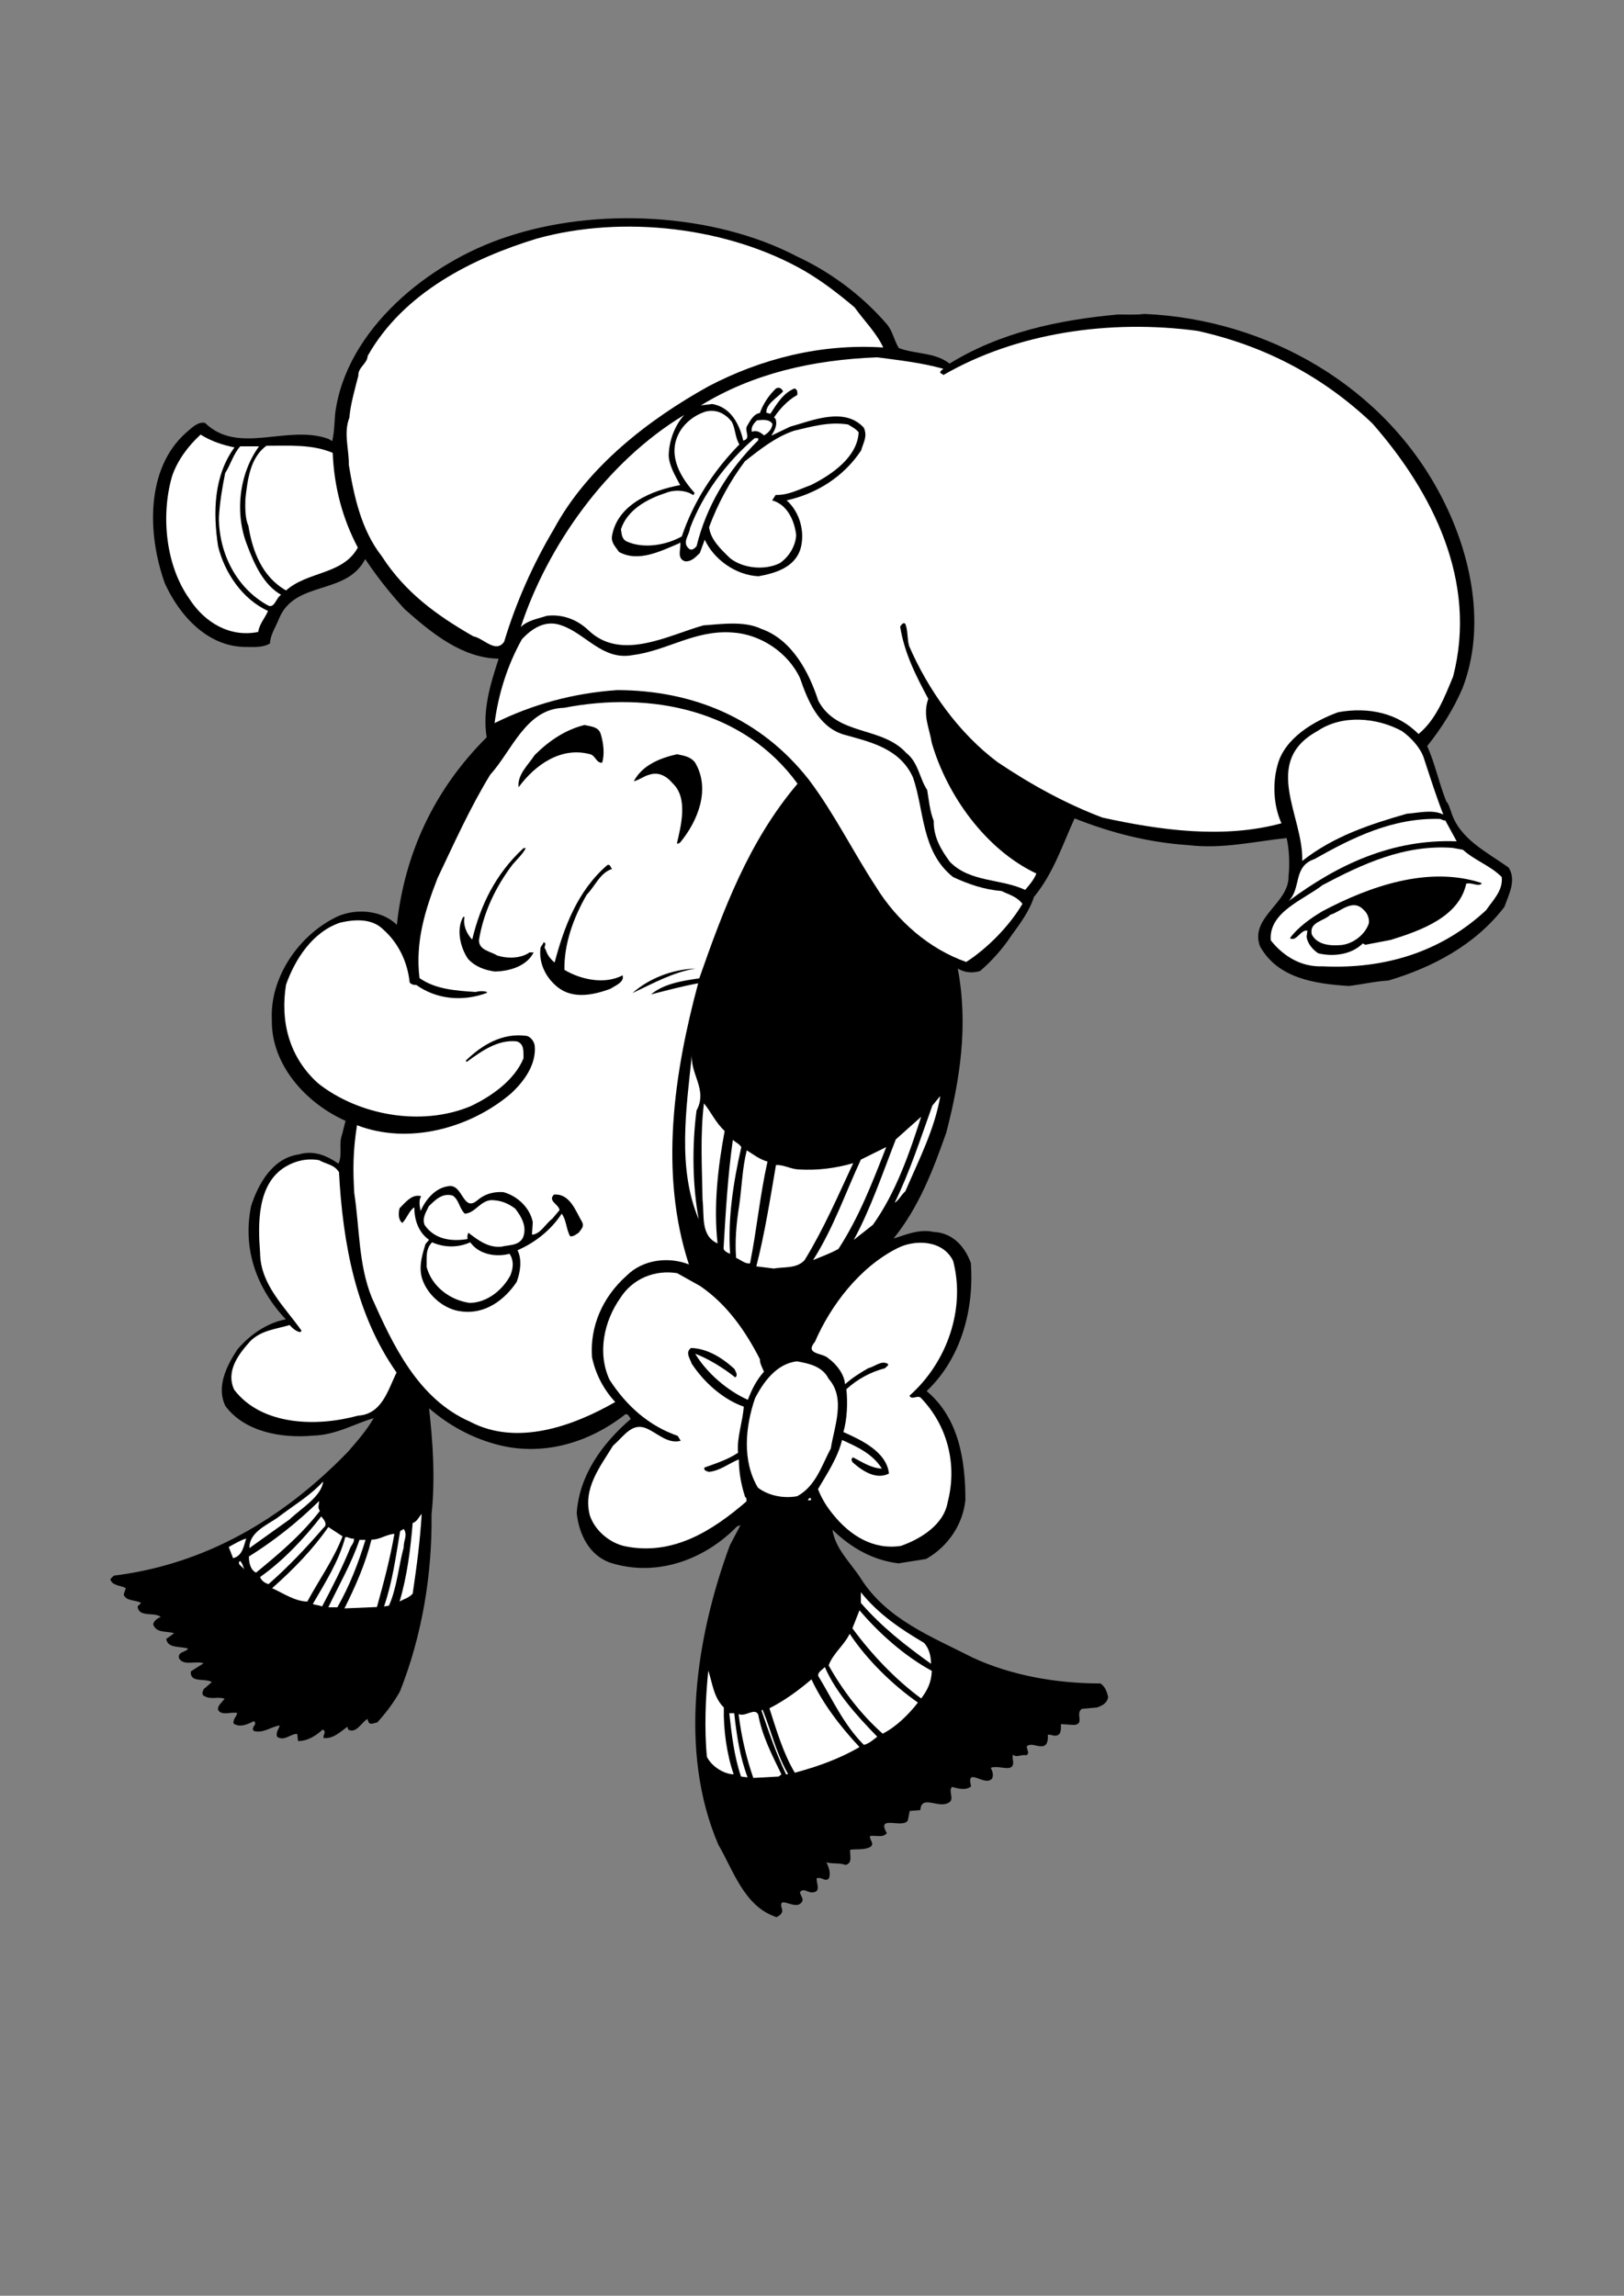 <?xml version="1.0" encoding="utf-8"?>
<!-- Generator: Adobe Illustrator 21.0.2, SVG Export Plug-In . SVG Version: 6.00 Build 0)  -->
<svg version="1.2" baseProfile="tiny" id="Layer_1" xmlns="http://www.w3.org/2000/svg" xmlns:xlink="http://www.w3.org/1999/xlink"
	 x="0px" y="0px" viewBox="0 0 595 841" overflow="scroll" xml:space="preserve">
<rect x="0" y="0" width="595" height="841" fill="#808080" stroke="none"/>
<g>
	<path d="M324.7,118.5c2.4,2.7,2.8,6.1,4.6,9c6,2.3,13.3,1.5,18.6,5.7c18.3-11.3,39.6-16,61.8-18c2.8,0,6.8,0.2,9.5-0.2
		c44.9,1.9,88.4,26.4,109.4,67.9c10.4,20.4,16,46.6,7.2,69.3c-3.2,7.4-7.6,14.5-12.9,21.1c3,6.8,4.2,13.3,7,20.3
		c0.9,0.9,1.2,2.4,1.7,3.6c3,10.1,13,14.8,21.1,20.6c3,4.6,0.1,9.8-1.5,14.4c-10.7,14-26.4,22.2-42.5,27c-5,0.3-9.7,1.4-14.5,2
		c-12.5-0.8-26.1-2.8-32.6-14.6c-3.8-10.6,10.8-15.7,10.5-25.7c0.5-4.4,0.2-10-0.7-13.9c-11.6,1.2-23.4,4.1-36,2.6
		c-14.9-1-28.6-4.6-41.7-9.8c-4.5,9.9-7.8,20.2-14.9,28.8c-1.5,4.9-5,9.7-8.3,14.2c-3,4.6-7.2,9.3-11.4,12.9
		c-2.9,0.9-5.7,0.6-8.2-0.9c3.9,20.6,0.9,40.5-4.2,60.1c-4.8,13.6-9.9,27.1-19.3,38.8c4.4-1.3,9.2-3.6,14.7-2.4
		c6.9,0.3,11.4,5.3,13.6,11.4c1.2,16.1-3.1,34.5-16.2,46.9c11.9,9.9,14.2,25.6,14.2,39.9c-0.9,8.9-6.3,17-14.4,21.6l-10.1,1.6
		c-9.3-1.1-17.3-5.6-24.2-12.3c1,6.9,6.5,11.9,10.3,17.7c9.5,15.2,26.4,21.6,41,29.1c14.2,6.6,30.8,9.5,46.9,9.5
		c1.9,1.3,2.4,3.4,2.8,4.9c-0.3,2.3-2.1,3.2-4.1,3.9l-5.5,0.5c-2.6,1.6,1.1,5.5-2.8,5.9l-4.9-0.3c0,1.3,0.3,3.9-1.7,4.2
		c-1.2,0.2-2-0.5-3.1-0.3c0.1,1.8,0,4.4-2.6,4.2c-1.8,0-3.6-1.2-5.1,0c-0.1,1.1,1.3,2.8-0.3,3.3c-1.8-0.4-3.4,1-4.8-0.2
		c-0.5,1.6,1.1,3.9-1.1,4.8c-2.1,0.4-4.9-0.8-7,0c0.6,1.2,1.1,2.6,0.5,3.9c-2.6,3.3-9.7-4.7-7.7,2.9c-2,1.6-4.7,0.8-7,0.2
		c-1.6,1.5,1.3,4.8-1.5,5.9c-3.5,2-9.8-3.2-10.1,2.6l-3.9,0.3c-0.2,1.2-0.5,2.4-0.7,3.5c-1.9,3.1-11.7-2.3-7.7,4.6
		c-1.2,1.9-4.4,0.7-6.1,1.1c-0.4,1.4,1.7,2.6,0.2,3.9c-2.1,1.3-5.3,0.8-7.5,1.1c-0.3,1.9,1.1,4.8-1.7,5.6c-2.1-0.9-5.1-0.3-7-1
		c0.9,2.1,1.5,3.4,1,5.7c-1.2,1.9-2.8-0.6-4.6,0.2c-0.2,1.5,1.7,4.9-1.3,5.1c-1.8,0.4-3.6-1.9-4.8,0c0.1,1.3,1.8,2.6,0.4,3.9
		c-2.5,2.8-9-3.6-6.9,2.6c0.1,1.4-1.1,2.1-2.1,2.6c-11.8-3.8-15.8-17.1-21.3-26.5c-14.9-34.6-8-76.7,4.2-109.7l3.9-7.4l-1.3,0.5
		c-11.7,12-29.2,18.7-46.3,13.3c-7.9-2.7-11.6-10.6-12.4-18.2c0.9-13.6,9-25.2,19.8-34.5c-0.5-0.6-0.9-2-2-1.7
		c-13.3,10.5-30.9,15.9-48.4,10.7c-8.6-2.5-16.4-6.8-23.5-12.9c1.4,12.5,2.3,25.8,0.9,38.9c0.3,21.8-3.5,44.6-11.6,64.9
		c-2.3,4-5,7.7-8.3,11.3c-1.1,0.1-2.3,1-3.1,0l-0.5-1.3c-2.1,1.2-4.1,5.5-7,3.9c-0.1-0.3-0.2-0.8-0.4-1c-2.5,1.8-5,4.4-8.6,4.1
		c-0.5-0.9,1.3-2.4-0.4-3.1c-2.5,2.3-5.5,4.2-9,4.2l-0.3-2.6c-2.4-0.2-4.7,2.9-7.4,1c-0.5-1.6,0.6-2.8,1-4.1c-3,0.3-6,3-9.5,2
		c-1.3-1.4,1.6-2.4,0-3.6c-2.1,1.1-5.1,2.5-7.4,0.9c-0.4-1.6,1.1-2.5,1.3-3.9c-2.3-0.5-5.6,1.2-7-1.1c-0.3-1.5,1.4-2.8,2.4-4.1
		c-2.3-0.9-4.9,0.4-7.3-0.9c-1.3-0.6-0.8-1.5-0.4-2.6l3-2.6c-2.5-1.6-8,0.5-7.7-3.9c1.6-1,3.2-2.1,4.7-3c-2.9-1-7.3,1.1-9-1.8
		c-0.6-2.6,2.5-2.1,3.3-3.6c-3.2-0.9-7.4,0-8-3.5l2.9-2.1c-2.7-0.9-6.6,0.1-7.7-3.3c0.3-1.2,1.6-2.3,2.8-2.6c-2.1-2.1-8,0.4-8.5-3.9
		l1.3-1.3c-2-1.2-5.5-0.5-6.4-3.1l0.8-2.3c-1.8-1.1-5-0.8-5.7-3.3l1.3-1.3c33.2-4.1,61.7-20.5,85.8-45.4c3.4-3.9,6.9-7.9,9.4-12.3
		c-7.1,2.1-13.9,6.2-22.1,6.4c-11.7,1.1-25.2-1.4-32.2-10.8c-3.5-7.1,0.5-14.9,4.4-20.8c4.7-5.5,10.9-9.7,17.7-11
		C94,471.9,88.8,457.6,92,441.8c2.6-8.1,7.9-17.6,17.5-18.9c5.3-1.6,10.1,0.3,14.5,3.4c1.6-3.4,0-7.1,1.3-10.6l1.3-5.1
		c-14.4-6.4-27.3-20.5-27-37c-0.8-15.3,9.7-31.1,24.1-37.9c6.9-3,16.2-2.3,21.7,3.1c2.8-26,13.6-49.5,32.9-68.7
		c-1.6-10,1.4-19.6,4.4-28.8c-13.3-0.2-24.5-9.3-34.5-18.2c-5.4-5.9-10.2-12-14.4-18.3c-6.9,13.5-25.8,7.6-31.6,21.9
		c-1.2,3-3.1,5.7-3.3,9c-2.5,1.6-6,1.3-8.8,1.3C76,237,65.7,225.4,60.4,213.7c-6.3-17.4-7.3-42,7.9-55.3c2-1.7,4.2-4,6.8-3.5
		c12.2,12,30.3,0.4,45.3,5.9l1.3,0.8c0.8-3.2,0.8-6.6,1.1-10.1c4-31,34.6-55.4,62.5-64.6c33.1-11.2,76.2-8.9,106.6,7
		C303.8,99.4,315.4,107.8,324.7,118.5z"/>
	<path fill="#FFFFFF" d="M313.1,112.6c3.5,4.9,8,9.3,10.5,14.7c-23-1.5-44.9,4.2-64,14.2c-21.8,12.1-44.3,29.4-56.6,52.2
		c-7.8,13.1-13.9,26.9-18.3,41.4c-3.1,4.4-7.5-1.3-11.3-2c-13.4-7.7-24.9-16-33.5-29.3c-7.6-9.7-10.2-22.1-12.1-33.5
		c0.1-5.8-2-11.6,0.2-17.3c0.4-4.8,2-10.4,3.3-15.4c-0.2-3,3.3-4.4,3.4-7.2c13.1-23.2,38.4-35.8,62-43c31.8-8.8,70.3-4.1,98,11.8
		C301.2,103,307.2,107.6,313.1,112.6z"/>
	<path fill="#FFFFFF" d="M502.8,155.1c22.1,25.2,38.6,57.8,29.6,92.7c-3.1,7.5-6.3,15.9-12.7,21.1c-7.5-7.7-18.3-10-29.4-8
		c-8.8,3.2-19.8,9.5-22.3,19.6c-1.8,6.6-1.4,14.7,1.5,21.1c-21.4,5.8-44.7,2.5-65.6-2.1c-13.5-5.1-26.2-12.1-38.4-20.3
		c-14.3-10.7-25.4-26.4-32.4-42.5c-0.8-2.7-0.4-6.1-1.5-8.3c-1-0.4-1.3,0.6-1.8,1.1c1.5,9.7,5.8,18.1,10.3,26.5
		c-2.1,6,0.3,10.3,1.3,16.2c5.5,18.9,19.5,38.9,38.3,47.8c-0.9,2.3-2.5,4.1-4.1,6c-8.9-4.2-20.2-2.7-27.6-10.3
		c-3.3-4.5-6-9.1-5.9-15c-1.4-3.4-1.8-7.7-2.4-11.3c-2.9-4.4-3.2-10.1-7.7-13.6c-9-9.9-25.3-6.1-32.2-19.1
		c-3.3-10.2-9.5-22.3-20.8-26.3c-6.3-3-14.4-1.8-21.3-1.3c-12.9,3.6-30.3,13.4-42.3,1.6c-4.1-3.8-9.4-5.8-15.1-5.1
		c-3.3,1.1-6.9,1.6-9.5,4.1c9.7-29.5,31.2-60.4,59.9-77.7c-3.3,3.6-5.6,9.2-5.7,14.9c0.2,3.8,2.4,7.4,4.2,10.8
		c-10.2,1.9-23.1,7-25,18.8c-0.3,2.4,1.4,3.9,2.6,5.7c7.1,3.9,15.2-0.3,21.9-3.1l0.5-0.4c0.5,2-1.5,5.8,1.7,6.9c2.4,0.3,4-1.6,5.5-3
		l1.8-4.9c3.3,7.2,11.3,13,19.7,13.4c6.1-1.1,13.3-3.2,15.4-10.1c1.7-6-0.2-13.4-5.1-17.7c10.9-2.4,20.9-8.6,27.3-18.3
		c0.8-2.9,2.4-5,1-8.3c-7.1-7.8-19-2.6-27-0.4l-6.9,3.3c1.1-1.8,2.4-3.9,1.5-6.2l-0.5-0.5c2.1-3.1,5-6.3,8.5-8.2c0.1-1,0.1-2-1-2.4
		c-4.2,1.7-6.5,5.7-8.8,9.2c-0.6,0.2-0.9-0.4-1.5-0.2c-0.4-3.2,4-5.6,6.1-7.9c-0.5-1.1-1.3-1.7-2.6-1.1c-2.8,2.7-4.7,5.7-5.9,9
		c-2.3,0.3-3.6,2.9-4.6,4.6c-1.3,1.8,1.6,4.8-1.5,5.5c-1.3-5.8-4.5-12.3-11.4-13.4l-4.1,0.5c19.1-11.7,41-16.7,64.6-17.6
		c8.3,1.1,16.4,2,24.2,4.2c-0.4,0.5-1.3,0.8-1.1,1.5c0.3,0.3,0.8,0.3,1.1,0.8c26.8-15.5,60.9-20.5,93.1-16.2
		C462.7,126.5,484.3,137.5,502.8,155.1z"/>
	<path fill="#FFFFFF" d="M268.1,154.5c1.4,2.6,1.2,5.8,2.8,8.3c-9.7,9.9-16.9,21.2-21.1,33.7c-5.7,3.2-14,4.7-20.3,1.8
		c-1.8-1-1.7-2.8-2-4.4c2.3-7.2,9.8-11.2,16.4-13.3c3-1.3,7.5-1.1,10.1,0.8l0.5-0.8c-5.1-5.7-9.8-13.5-6-21.4
		c1.9-4.1,6.1-7.3,10.3-8.5C262.7,149.9,265.8,151.6,268.1,154.5z"/>
	<path fill="#FFFFFF" d="M283,155.3c-0.1,1.8-1.5,3.3-3.1,4.2c-1.1-1-2.7-2.1-4.4-1.3c-0.5-1.8,0.8-3.2,1.8-4.2
		C279.1,153.8,281.9,153.4,283,155.3z"/>
	<path fill="#FFFFFF" d="M314.6,158.4c-0.5,9.1-9.9,15.5-17.5,19.3c-4.2,1.5-8.4,3.8-12.9,3.6l-1.3,2c5.5,1.5,8.2,7.4,8.8,12.7
		c-0.2,3.9-2.5,7.9-6,10.3c-5.4,2.7-13.4,2-18.2-1.8c-3.2-3.1-7.2-6.8-7.7-11.4c3.2-8.6,7.5-16.6,13.1-24.1c5.7-4.5,11.4-9,18-11.2
		c6.3-1.5,12.8-3.4,19.8-2.3C312.2,156.4,313.7,157.2,314.6,158.4z"/>
	<path fill="#FFFFFF" d="M85.9,163.9c-7.6,10.4-7.9,23.8-6,36.2c2.3,9.5,8.8,19.4,18.3,23.7c-1.1,2.6-3.2,4.8-3.6,7.7
		c-10.3,2.1-19.6-3.4-25.2-12.1c-8.7-12.2-10.5-30.5-6.4-44.8c1.9-5.8,5.9-11.2,10.5-15.4C77.1,161.5,81.4,163,85.9,163.9z"/>
	<path fill="#FFFFFF" d="M277.8,161.3c-11.3,11.2-19,24.2-22.6,38.8c-0.8,0.9-1.9,1.8-2.9,0.8c-2.5-2.3,0.3-4.9,0.5-7.4
		c4.7-12.5,13.3-24.1,23.7-33h1.3V161.3z"/>
	<path fill="#FFFFFF" d="M121.9,165.9c0.5,12.5,3.6,24.1,9.2,34.7c-5.5,10-18.3,8.6-26.3,15.7c-8.9-5.1-12.3-14.5-13.8-23.7
		c-1.2-2.6-1.2-6.6-1.1-9.8c0.8-7,1.7-15.1,7.7-19.5C106,163.3,114.4,162.7,121.9,165.9z"/>
	<path fill="#FFFFFF" d="M94.9,163.5c-7.4,10.2-9,24.8-4.2,36.6c2.5,6.6,5.9,14.2,12.3,17.8c-1.9,1.1-2.4,5.1-4.8,3.9
		c-11.7-6.4-18-19.3-18-32.2c0.3-5.4,1.2-10.9,2.3-16.3c2-3.1,2.9-6.8,5.5-9.8C90.5,163.5,92.5,163.5,94.9,163.5z"/>
	<path fill="#FFFFFF" d="M231.7,240c12.7-1.6,22.8-9.3,36.6-8.3c10.3,0.6,20.4,7.3,24.8,16.7c2.7,7.8,6.5,17.6,15.7,20.6
		c9.5,2.7,20.8,4.9,25.7,15.8c4.2,12.1,3,27.2,14.7,36.5c5.6,2.6,11.4,4.6,17.7,5.1c2.7,1.3,5.6,2,7.7,4.7
		c-4.7,8-12.7,16.2-20.6,21.3c-13.4-4.7-25.3-14.9-33.1-27.6c-8.5-13-15.3-26.9-24.5-39.1c-17.6-22.5-42.4-32.8-70.2-32.9
		c-16.3,1.1-31.3,5.3-45,12.1c1.4-10.7,4.7-21.2,10-30.7c3.6-3.9,8.6-7.3,14.5-5.1C214.6,232.1,220.7,242,231.7,240z"/>
	<path fill="#FFFFFF" d="M292.2,287.1c-17.9,21.1-27.2,46.2-36,71.3c-6.3,0.9-13.1,2-17.7,5.9c5.4-1.4,11.4-3,17.3-4.1
		c-8.9,33-14.3,69.7-3.4,103c-7.3-2.9-16.8-1.9-22.8,4.1c-9,8-13.5,18.8-12.7,29.9c1.3,6.1,4.1,11.6,8.5,16.4
		c-15,8.6-35.8,16.4-53.2,7.2c-19.2-8.4-28.4-28.5-36-45.5c-4.9-12.2-4.4-25.1-6.4-38.2c-0.5-8.6-0.5-15.4,1-24.9
		c18.9,7.3,41.5,1.1,56.4-11.6c4.9-4.5,9.4-10.8,8.7-17.6c-0.2-1.4-1.3-3-2.8-3.5c-9-1.3-16.5,3.3-22.4,9c-0.1,0.2,0.1,0.3,0.3,0.5
		c5.4-3.9,11.4-8.3,18.4-7.5c2.9,1,2.3,4.1,2.4,6.2c-3.3,8-11.7,13.9-19.3,17.5c-18.1,7.6-41,3.4-55.9-8.3
		c-10.6-9.5-14-22.6-11.8-36.2c3.3-9.3,9.7-19.3,19.8-22.7c5.1-1.2,11.5-1.7,15.7,2.4c5.7,5,9,12,9.8,19.5c0.4,0.6,1.4,1,2.4,0.9
		c7.4,5.3,16.9,6.2,25.7,3c0.1-0.1,0.3-0.2,0.2-0.4c-0.9-0.4-2.9-0.4-4.1,0c-7.4-0.5-14.8-1-20.6-5.1c-1.6-13.2,2-24.8,6.6-36.6
		c6.1-12.8,11.8-25.6,19.3-37.9c8-8.8,13.1-24.2,27-24.5C238.6,253.1,272.6,260.1,292.2,287.1z"/>
	<path fill="#FFFFFF" d="M521.6,277.5c2.3,7,4.5,14,7.2,20.9c-4-2-9.1-0.6-13.4-0.3c-13.6,3.9-26.9,8.3-38.3,17.3
		c0.6-16.3-15.2-36.2,5.6-47.6c9-6.1,21.7-5,30.9,0C516.9,270.1,520.3,273.8,521.6,277.5z"/>
	<path d="M220.1,268.9c1,3.2,1.5,7.5,0.5,10.5c-2.1,0.2-2.5-2.7-4.4-3.1c-10.6-2.9-20.2,3.9-26.2,12.1c-0.5-4.6,3.3-7.9,5.9-11.8
		c5.4-5.4,11.4-9.3,18.2-11C216.4,266.1,219.3,266.2,220.1,268.9z"/>
	<path d="M254.7,279.4c5.7,9.7,1,21.3-5.4,29.1c-0.4,0.5-0.9,0.6-1.3,0.5c1.4-6.2,4.3-16.6-1.6-22.1c-2-2.4-5-4.3-8.5-3.1
		c-2,0.5-3.6,1.9-5.7,2.4c3.2-6,9.7-8.5,15.8-9.9C250.4,276.8,253,277.1,254.7,279.4z"/>
	<path fill="#FFFFFF" d="M529.5,300.5l4.2,7.7c-23.6-0.9-43.6,8.5-61.6,21.9c4.8-4.7,1.5-12.7,9.5-15.4c14-7.9,28.7-15.2,46-14.7
		C528.4,300.2,528.8,300.7,529.5,300.5z"/>
	<path fill="#FFFFFF" d="M536,311.3c4.4,4,10.1,5.8,14.2,10c0.5,5-3.2,8.4-5.7,12.1c-16.3,15.2-37,21.7-59.9,20.6
		c-7.8,0.3-14.3-3.6-19-9.5c-0.9-10.4,12.1-14.9,19-20.3c14.6-7.7,30-14.9,47.6-13.6L536,311.3z"/>
	<path d="M192.7,310.6c-1.2,2.3-3.1,4-4.9,6.1c-6.3,8.3-10.7,17.7-12.3,27.6c-0.2,3.8,4.3,4.2,6.6,5.7c3.6,1.2,8.7,1.2,11.9-1.1h1.5
		c-2.4,4.9-8.6,6.9-14.2,7c-3.6-0.5-7.1-1.7-9.8-4.6c-2.9-4.2-4.4-10.9-1.8-15.4h0.5c-0.6,2.8,0.6,6,2.8,8.3
		c3-12.5,8.5-24,18.8-33.5H192.7z"/>
	<path d="M224.3,318.3c-4.5,1.4-6.2,6.3-9.3,9.4c-4.9,8.4-8.4,18.2-8.2,27.6c5.9,3.5,14.6,5.5,21.3,2c0.8,2.5-2.8,3.8-4.4,4.9
		c-6.1,2.3-13.7,3.9-19.3-0.5c-4.3-3.4-7-8.6-6.4-14.2c0-0.9,1-1.4,1.1-2.3c1.7,0.3-0.3,1.7,0.8,2.6c0.5,1.8,1.6,3.4,3.3,4.8
		c3.4-12.8,8.3-26.2,19.3-35.7C223.8,316.5,223.5,317.8,224.3,318.3z"/>
	<path d="M542.9,323.7c-1.5,1.2-3.5-0.5-5.7,0c-2.6,12.2-16.7,17.2-27.6,20.6l-9.4,1.8l-0.9-0.5c-4.1,4.1-10.8,5-16.4,3.6
		c-2.1-1.5-3.8-3.5-4.2-6l0.3-2.3c-2.5-0.4-4,4.2-6.4,2.8c3-4.1,7.7-7.4,12.1-10c16.9-8.9,38.4-16.6,57.9-10.3L542.9,323.7z"/>
	<path fill="#FFFFFF" d="M499.7,333.4c1.3,1.1,2.1,3.2,1.8,4.9c-1.4,4.2-5.9,7.5-10.1,7.9c-4.3,0.4-8.9-0.2-10.8-3.9
		c-1-4.6,4.4-4.8,6.8-7.2C491.1,334.1,495.6,328.9,499.7,333.4z"/>
	<path d="M254.9,354.8c-8.3,1.3-15.7,5.5-23.2,9C237.7,358.5,246.1,355.1,254.9,354.8z"/>
	<path fill="#FFFFFF" d="M255.2,406.8c-1.7,12.9-1.5,27.5,0.8,39.9c-7.9-18.7-4.6-40.4-2.4-61.2
		C252.4,393.3,259.5,398.9,255.2,406.8z"/>
	<path fill="#FFFFFF" d="M331.7,436.4c-1.5,1.3-2.4,3.3-3.9,4.2c5.6-11.5,9.5-23.6,13.8-35.6l2.9-3.5
		C342.5,413.5,336.7,424.8,331.7,436.4z"/>
	<path fill="#FFFFFF" d="M265.5,414.3c-2.5,13.4-4.1,27.5-2.6,41.2c-6.3-2.8-4.8-10.1-5.5-16c-0.2-11.9-0.9-23.4,0.5-35.3
		C260.5,407.3,262.2,411.3,265.5,414.3z"/>
	<path fill="#FFFFFF" d="M319.8,448.7l-7,5.5c6.2-11.4,10.6-24.5,15.4-36.8l9.3-8.3C333.2,422.4,328.3,436.8,319.8,448.7z"/>
	<path fill="#FFFFFF" d="M271.6,420.2c-2.9,12.8-5,26.1-4.1,39.1c-1-0.4-2.3-1-2.4-2c0.8-13.4,1.5-26.2,3.4-39.7
		C269.6,418.5,270.8,419,271.6,420.2z"/>
	<path fill="#FFFFFF" d="M324.7,420.2c-5,12.8-9.9,25.6-17.5,37.3c-3,1.7-6.2,2.8-9.3,4.1c7.4-11.6,11.8-24.5,17.5-36.8
		C318.5,423.3,321.6,421.7,324.7,420.2z"/>
	<path fill="#FFFFFF" d="M281.2,425.5c-2.8,12.5-3.9,24.8-6.4,37.3c-1.8,0.3-3.4-1.3-5.1-2c-0.5-6,0.1-12.9,1.1-19
		c1-6.8,1.1-13.6,2.8-20.4C276,422.9,278.4,424.8,281.2,425.5z"/>
	<path fill="#FFFFFF" d="M124.2,429.4c1.4,26.2,6.2,52.2,21.1,73.4c-3.2,6.4-5.3,15.3-14.2,15.8c-15.2,4.2-35.3,3.6-45.3-9.5
		c-3.2-6.9,1.7-13.2,6.1-18c4-3.8,9.2-4.2,14.2-5.7c1,1.1,2.4,2.4,3.9,2.6l0.5-0.5c-6.2-8.8-15.1-16.9-15.2-28.5
		c-0.8-10.5-1.2-25.3,9.3-31.6c3.5-2.1,7.8-3.2,12.3-2.4C119.4,426.5,122.4,426.5,124.2,429.4z"/>
	<path fill="#FFFFFF" d="M312.6,426.1c-5.6,12-10.8,24.1-17.8,35.5c-2.9,3.2-7.4,2.4-11.3,3.1l-6.4-0.8c3.1-12,5.1-24.9,7.2-37.1
		c2.8-0.2,5.4,1.5,8.3,1.6C299.6,428.8,306,428,312.6,426.1z"/>
	<path d="M174.9,439.7c2.7-2.3,5.8-3.2,9.5-3c5.1,1.4,9.7,5.6,10.8,11l-0.3,4.6c3.1-0.2,4.8-3.8,7.5-5.9l2.6-3.1
		c-0.2-2.1-4.5-3.4-2-5.7c5.9-0.4,7.9,6.1,10.3,10.1c0.8,1.7-0.4,2.6-1.3,3.9c-1,0.6-1.8,1.4-3.1,1.3c-1.5-2.6-1.3-5.8-3.1-8.3
		c-3.9,6-9.9,10.7-16.2,13.4c1.7,3.3,1.1,7.9-0.3,11.6c-4.4,6.6-11.6,12-20.3,10.8c-5.9-0.6-11.7-5.4-13.9-10.8
		c-2-4.6-0.6-9.4,0.8-13.9l1.3-1.5c-4.2-3-5.4-7.8-5.4-11.9c-1.8,1-2.7,4-4.4,5.7c-1.5-1.1-1.5-3.5-1-5.4c2.3-2.3,4.6-5.3,7.9-4.4
		c-0.9,1.5-0.6,3.4-0.2,5.4c1.8-4,5.1-8.2,9.8-9C169.7,433.1,169.4,444.4,174.9,439.7z"/>
	<path fill="#FFFFFF" d="M170.3,444.6c4.1-0.2,6-5.6,10.8-4.9c2.8,0.2,5.4,1.3,7.7,3.1c2.3,3,4.4,6.6,2.8,10.6
		c-1.6,3-5.1,2.6-7.9,3.3c-5,0.5-8.9-2.7-12.1-5.1c-0.4,0.9-0.4,1.3-0.3,2.3c-6,1-12.1,0.1-15.7-5.1c-1.1-2.6,0.6-4.9,1.5-6.9
		c2.5-2.5,5.1-5,8.8-3.9C168.3,439.7,168.2,442.6,170.3,444.6z"/>
	<path fill="#FFFFFF" d="M172.3,455.1c3.2,4.5,9.4,5.5,14.4,4.2c1.6,2.5,1.4,5.1,0.3,7.9c-3,5.6-8.7,10-14.9,10.1
		c-7.2-1-13.9-6-15.8-13.2c0.1-3.5-0.5-6.4,2-9C162.9,457.1,167.8,457.1,172.3,455.1z"/>
	<path fill="#FFFFFF" d="M349.2,461.9c4.6,17.4-2.1,37.1-16,49.4c0.9,1.7,2.8-0.3,4.1,0.7c9.9,10.2,13.5,24.6,9.9,38.3
		c-1.4,8.3-10,13.5-17.1,16c-10.2,1.6-18.7-3.9-24.7-11.3c-2.5-3-4.4-6.1-5.7-9.5c3.4-5.8,7.3-11.6,8.8-18c5.3,2.4,11.2,5,14.6,10.5
		c-4-0.2-7.2-2.4-10.5-4.1c-0.9,0.3-0.6,1.3-0.2,1.8c3.6,3.2,8.6,6.5,13.3,4.1c-0.9-8-10.2-12.3-16.7-15.2
		c1.4-4.8,1.6-10.7,1.1-15.7c4.2-3.8,8.9-6.3,14.2-7.7c0.3-0.5,1.2-0.8,1.1-1.5c-2.4-1.6-4.9,1-7.3,1.5c-2.9,1.7-6,3.6-8.5,5.9
		c-0.2-3.5-3-7.3-6.1-9.5c-2-2.1-8.9-1.3-4.9-6.1c5.8-13.4,16.4-27.3,30.1-34.2C335,454,345.4,454.1,349.2,461.9z"/>
	<path fill="#FFFFFF" d="M256.5,471.1c10,6.8,16.8,16.8,21.9,26.8c0,1.7,0.9,3.1,1.5,4.6c-2.8,3.1-4.5,6.6-5.9,10.3
		c-7.6-3.4-15.1-9.9-19.3-16.9c4.7,1.8,10.2,5.1,14.7,8.7c1.1-0.9,0.1-2.1-0.3-3.1c-4.6-4.2-10-7.5-15.9-7.7c-2.3,1.6-0.3,4,0.2,5.7
		c4.5,6.9,11.6,13.2,19.1,15.8c-0.4,5.8-2.6,11.2-2.1,16.9c-3.8,2.5-8.1,3.9-12.3,5.4c-0.4,1.2,0.9,1.3,1.6,1.6
		c4.1-0.4,7.3-3.1,11-4.6c0,4.6,0.8,9.2,2.3,13.8c0.6,0.3,0.5,1,0.5,1.6c-12.4,10.7-27,20.1-44.7,16.4c-5.6-1.3-10.9-5.8-12.7-11.3
		c-2.6-9.9,3.8-17.8,8.5-25.5c4-3.5,6.9-8.5,12.1-6.4c4.1,1.7,7.9,5.9,12.7,4.6l-1.1-1.8c-10.4-3.6-18.7-10.8-25-20.6
		c-4.5-9.8-2-21.4,3.9-29.8c4.6-7.3,12.8-10.5,20.9-9.2L256.5,471.1z"/>
	<path fill="#FFFFFF" d="M303.6,505.1c6.4,7.2,2,17.6,0.8,25.5c-3.3,6.1-5.4,13.7-12.3,17.5c-4.9,0.9-10.4-0.1-14.4-3.1
		c-5.9-9.9-4.6-22.4-1.1-32.7c3.1-6.1,8-12.8,15.4-13.6C296.4,499.5,301.3,500.5,303.6,505.1z"/>
	<path fill="#FFFFFF" d="M106.1,556.6l-14.7,10.5c-0.2-5.6,6.1-8.3,10.1-11c5.7-4.4,12.1-8.1,16.9-13.4
		C117.8,548.2,110.4,552.5,106.1,556.6z"/>
	<path fill="#FFFFFF" d="M297.1,549.6h-1.1c0.1-0.3,0.4-1,1.1-0.8V549.6z"/>
	<path fill="#FFFFFF" d="M117.2,553.5c-7,9-15.1,15.8-23.4,22.6c-2-1-2.6-3.5-2.6-5.9c9.2-5.8,17.4-12.2,25.7-20.3
		C117,551,116.2,552.2,117.2,553.5z"/>
	<path fill="#FFFFFF" d="M151.2,583.8c-1.4,1.6-3.2,1.9-4.8,2.9c2.7-9.1,4-19,4.8-28.8c1.6-0.4,2.3-2.3,3.3-3.3
		C153.9,564.6,152.7,573.6,151.2,583.8z"/>
	<path fill="#FFFFFF" d="M118.5,559.7c-6.3,7.3-12.8,14.2-20.1,20.6c-1.3-0.3-2.7-1.3-3.1-2.6c8.4-5.9,16.3-14.3,22.4-22.2
		C118.5,556.5,120.3,558.4,118.5,559.7z"/>
	<path fill="#FFFFFF" d="M272.9,555.8l-0.8,1.3L272.9,555.8z"/>
	<path fill="#FFFFFF" d="M125.5,562.8c-3.2,8.4-8.6,15.9-12.9,23.9c-4.6-0.1-8.7-3-12.9-4.9c7.9-7,14.9-14.2,20.6-22.4L125.5,562.8z
		"/>
	<path fill="#FFFFFF" d="M147.9,566.9c-1.8,6.5-2.5,14.9-5.4,21.3l-1.8,0.3c3.1-9,4.3-18.2,5.9-27.6l1.3-0.8
		C149.5,562.3,147.8,564.3,147.9,566.9z"/>
	<path fill="#FFFFFF" d="M144.5,561.9c-1.6,9.2-3.9,17.8-6.4,26.8l-11.9,0.5c4.1-8.2,7.7-16.4,9.9-25.2
		C139.1,564.1,141.4,562.1,144.5,561.9z"/>
	<path fill="#FFFFFF" d="M129.6,563.6c0.4,1.3-0.9,2.5-1.3,3.5c-3,7.4-6.6,14.4-10.3,21.4c-1.1-0.5-2.4-0.5-3.4-0.9
		c4.5-7.8,9.5-15.5,11.9-24.5C127.6,562.9,128.5,563.9,129.6,563.6z"/>
	<path fill="#FFFFFF" d="M90.2,563.6c-0.9,2.8-1.4,6.4-4.8,7.2l-1.6-4.1C85.9,565.6,87.9,564.3,90.2,563.6z"/>
	<path fill="#FFFFFF" d="M133.9,564.1c-2.6,8.5-5.8,16.8-10.3,24.7h-3.3c3.9-8.2,8.5-16.1,11.4-24.7H133.9z"/>
	<path fill="#FFFFFF" d="M89.7,575.3c-0.5-1.4-3.1-2.1-1.8-3.5C88.9,572.6,89.1,574.2,89.7,575.3z"/>
	<path fill="#FFFFFF" d="M338.5,601.8c2,2.1,2.6,5.1,2.6,7.7c-9.3-6.7-18-13.4-25.7-22.3v-3.9C322,591.5,330.2,596.9,338.5,601.8z"
		/>
	<path fill="#FFFFFF" d="M341.4,612.1c-0.2,4.2-1.5,6.9-3.9,10.1c-9.5-7-18.2-16.2-25.2-25.7l2.6-6.6
		C322.2,598.5,331.5,606.7,341.4,612.1z"/>
	<path fill="#FFFFFF" d="M336.3,623.7c-3.4,4.4-8,8.9-12.9,11.4c-8-7.1-14.7-15.9-19.8-25c1.5-4.3,5.7-7.4,7.7-11.6
		C317.6,608,327,617.2,336.3,623.7z"/>
	<path fill="#FFFFFF" d="M321.4,636.2c-1.4,1.1-3.1,2.6-4.9,3c-7.4-7.4-11.5-16.7-16.7-25.2c-0.3-1.5,1.5-2.3,2.4-3.3
		C306.3,620.1,313.9,628.5,321.4,636.2z"/>
	<path fill="#FFFFFF" d="M265.2,625.5c-0.2,8.2,1.1,17.2,3.6,24.5c-3.5-0.1-8-2.8-9.8-6.4c-1-10.4-0.5-21.8,0.5-31.6
		C261,616.4,261.4,621.8,265.2,625.5z"/>
	<path fill="#FFFFFF" d="M314.9,640c-7.3,4.3-15.5,7.2-23.7,9.4c-4.3-7.2-6.8-15.9-9.3-23.6c5.5-2.8,10.6-6.5,15.4-10.6
		C301.4,624,307.7,632.3,314.9,640z"/>
	<path fill="#FFFFFF" d="M288.7,649.8c-0.2,0.3-0.5,0.2-0.7,0.2c-3.6-7.6-6.3-15.4-9-23.4l0.4-0.3
		C282.5,633.9,284.4,642.4,288.7,649.8z"/>
	<path fill="#FFFFFF" d="M286.3,650l-1,0.8l-9.3,0.5c-2.6-7.4-4.4-15.3-5.4-23.4c2.5,1.2,5.9-2.5,7.2,0.2
		C279.2,635.9,282.9,643,286.3,650z"/>
	<path fill="#FFFFFF" d="M269,627.6c0.9,8.2,2.1,16.1,4.9,23.5l-2.4-0.3c-2.5-7.2-3.5-15.8-4.3-23.2H269z"/>
</g>
</svg>

